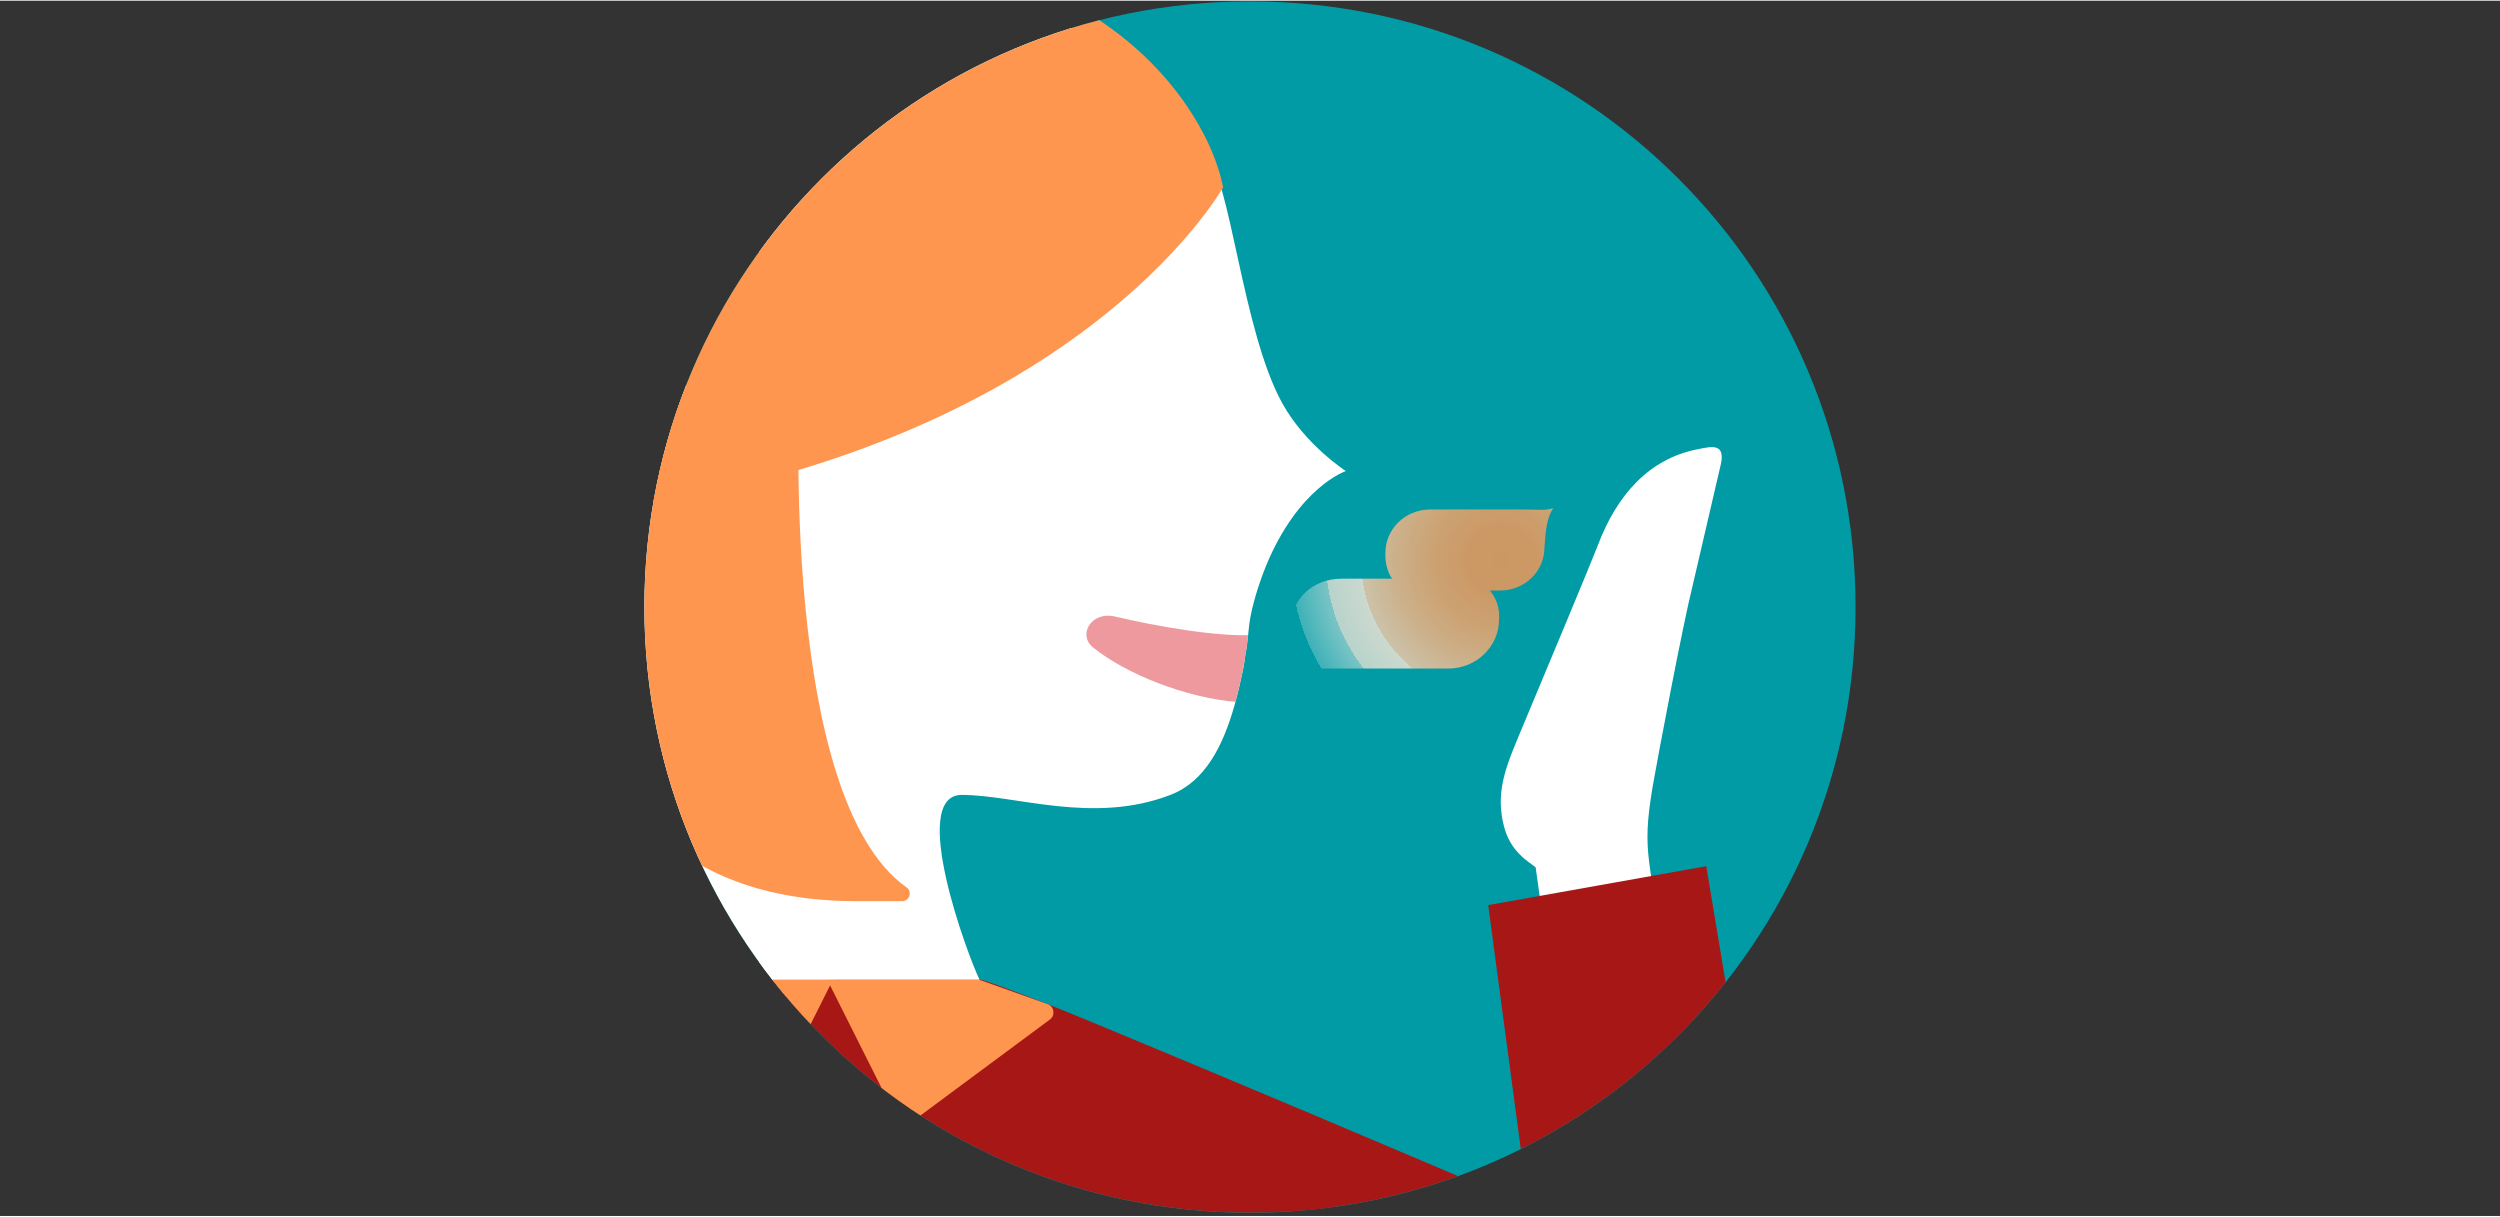 <svg version="1.2" xmlns="http://www.w3.org/2000/svg" viewBox="0 0 1080 525" width="300" height="146">
	<rect x="0" y="0" width="1080" height="525" fill="#333333" stroke="none"/>
	<title>colgate--periogard--landing-page--signs-of-gum-disease--bad-breath-svg</title>
	<defs>
		<clipPath clipPathUnits="userSpaceOnUse" id="cp1">
			<path d="m540 523.56c-144.68 0-261.63-116.95-261.63-261.63 0-144.68 116.95-261.63 261.63-261.63 144.68 0 261.63 116.95 261.63 261.63 0 144.68-116.95 261.63-261.63 261.63z"/>
		</clipPath>
		<clipPath clipPathUnits="userSpaceOnUse" id="cp2">
			<path d="m327.88-27.84c131.39 0 179.4 84.95 193.22 95.32 10.31 7.73 15.52 75.23 32.9 106.51 10 18 27.36 29.18 27.36 29.18 0 0-20.36 6.82-34.49 41.07-2.21 5.36-5.04 13.62-6.63 21.91-1.05 5.45-1.06 10.32-2.19 16.31-0.26 1.35-0.52 3.7-0.79 5.05-1.13 5.65-2.4 11.34-3.95 16.85-4.93 17.49-12.69 33.03-27.66 38.78-33.49 12.88-66.98 0-90.17 0-23.19 0 2.58 69.56 7.73 79.87h-95.32c0 0 0-450.85-0.01-450.85z"/>
		</clipPath>
		<radialGradient id="g1" cx="648.4" cy="241.6" r="151.1" gradientUnits="userSpaceOnUse">
			<stop offset="0" stop-color="#ff9650"/>
			<stop offset=".1" stop-color="#ff9956"/>
			<stop offset=".2" stop-color="#ffa467"/>
			<stop offset=".3" stop-color="#ffb583"/>
			<stop offset=".4" stop-color="#ffccab"/>
			<stop offset=".4" stop-color="#ffe8d9"/>
			<stop offset=".5" stop-color="#ffe9da" stop-opacity=".9"/>
			<stop offset=".5" stop-color="#ffecdf" stop-opacity=".8"/>
			<stop offset=".5" stop-color="#fff0e7" stop-opacity=".6"/>
			<stop offset=".6" stop-color="#fff7f2" stop-opacity=".3"/>
			<stop offset=".6" stop-color="#ffffff" stop-opacity="0"/>
		</radialGradient>
	</defs>
	<style>
		.s0 { fill: #009ba5 } 
		.s1 { fill: #ffffff } 
		.s2 { fill: #ff9650 } 
		.s3 { fill: #a71715 } 
		.s4 { fill: #ed999e } 
		.s5 { fill: url(#g1) } 
	</style>
	<path id="Layer" class="s0" d="m540 523.6c-144.7 0-261.6-117-261.6-261.7 0-144.7 116.9-261.6 261.6-261.6 144.7 0 261.6 116.9 261.6 261.6 0 144.7-116.9 261.7-261.6 261.7z"/>
	<g id="Clip-Path" clip-path="url(#cp1)">
		<g id="Layer">
			<path id="Layer" class="s1" d="m232.2 166.1h127.9v264h-127.9z"/>
			<g id="Layer">
				<path id="Layer" class="s1" d="m327.9-27.8c131.4 0 179.4 84.9 193.2 95.3 10.3 7.7 15.5 75.2 32.9 106.5 10 18 27.4 29.2 27.4 29.2 0 0-20.4 6.8-34.5 41-2.2 5.4-5.1 13.7-6.7 21.9-1 5.5-1 10.4-2.2 16.4-0.2 1.3-0.5 3.7-0.7 5-1.2 5.7-2.4 11.3-4 16.9-4.9 17.4-12.7 33-27.7 38.7-33.4 12.9-66.9 0-90.1 0-23.2 0 2.6 69.6 7.7 79.9h-95.3c0 0 0-450.8 0-450.8z"/>
				<path id="Layer" class="s2" d="m240.4 223.2l87.5-251c116.4 0 163.5 43.4 183.1 70.8 5 7 14 21 17.4 37.6 0 0-66.4 119.4-288 142.6z"/>
				<path id="Layer" class="s3" d="m423.2 423c0 0-3.1-2.2 29.4 10.5 32.4 12.7 317.1 132.5 323.6 138.9l-43.8 116c0 0-10.3 2.5-23.2-2.6-12.9-5.2-82.5-30.9-82.5-30.9 0 0-48.9 115.9-54.1 128.8-5.1 12.9-10.3 20.6-20.6 28.3h-224.1v-389h95.3z"/>
				<path id="Layer" class="s2" d="m452.6 433.5l-29.4-10.5h-65.8l28.6 57c1.9 3.9 6.9 5.1 10.4 2.5l57.2-42.4c2.4-1.8 1.8-5.6-1-6.6z"/>
				<path id="Layer" class="s2" d="m264.6 433.5l29.3-10.5h65.9l-28.6 57c-2 3.9-7 5.1-10.5 2.5l-57.1-42.4c-2.5-1.8-1.9-5.6 0.9-6.6z"/>
				<g id="Clip-Path" clip-path="url(#cp2)">
					<g id="Layer">
						<path id="Layer" class="s4" d="m542.1 274c-15.8 1-42.9-3.8-60.6-8-9.8-2.3-16.2 7.8-9.3 13.4 14 11.3 39.8 21.8 62.5 23.6 0 0 2.4-8.2 7.4-29z"/>
					</g>
				</g>
			</g>
			<path id="Layer" class="s1" d="m731.1 253.2c-3.9 15.4-14.8 72.7-17.1 86-5.3 31.3-0.4 30.1 4.4 77.6 5.8 57.3-40.9 58.3-40.9 58.3l-14.1-100.7c-2.7-2.3-10.9-6.5-13.7-17.8-3.5-13.6 0.2-24.1 5.7-37.3 11.2-26.7 32.3-77.3 34.7-83.6 8.4-22.5 22.6-37.9 43.2-41.9 6.7-1.4 12.7-2.8 9.7 8.2l-11.9 51.2z"/>
			<path id="Layer" class="s3" d="m737.1 373.9l-94.2 16.8 28.1 210.3-105.2-87.5-67.2 88.4 194.9 165.8c26.3 22.3 66 17.4 86-10.7 11.1-15.7 15.6-35.2 12.4-54.2z"/>
			<path id="Layer" class="s2" d="m345.4 169c0 0-8.8 175.3 46.3 214.1 2.5 1.8 1.2 5.9-1.9 5.9h-20.4c-59.9 0-108.4-29.2-108.4-90v-123.9z"/>
			<g id="Layer" style="opacity: .8">
				<path id="Layer" class="s5" d="m667.2 236.2c0 10.3-8.5 18.6-19.1 18.6h-4.5c2.5 2.9 4 6.7 4 10.7v1.7c0 11.8-9.8 21.3-21.8 21.3h-56.9c-6.8 0-18.7 0.2-23.3 1.7 3.1-4.9 11.5-11.4 12.2-20.3 0-11.7 9.7-20.2 21.6-20.2h22c-1.8-2.4-2.9-6.4-2.9-9.7v-1.5c0-10.3 8.6-18.7 19.3-18.7h39.6c6-0.1 9.5 0.7 13.6-0.6-2.8 4.3-3.2 9.1-3.8 17z"/>
			</g>
		</g>
	</g>
</svg>
